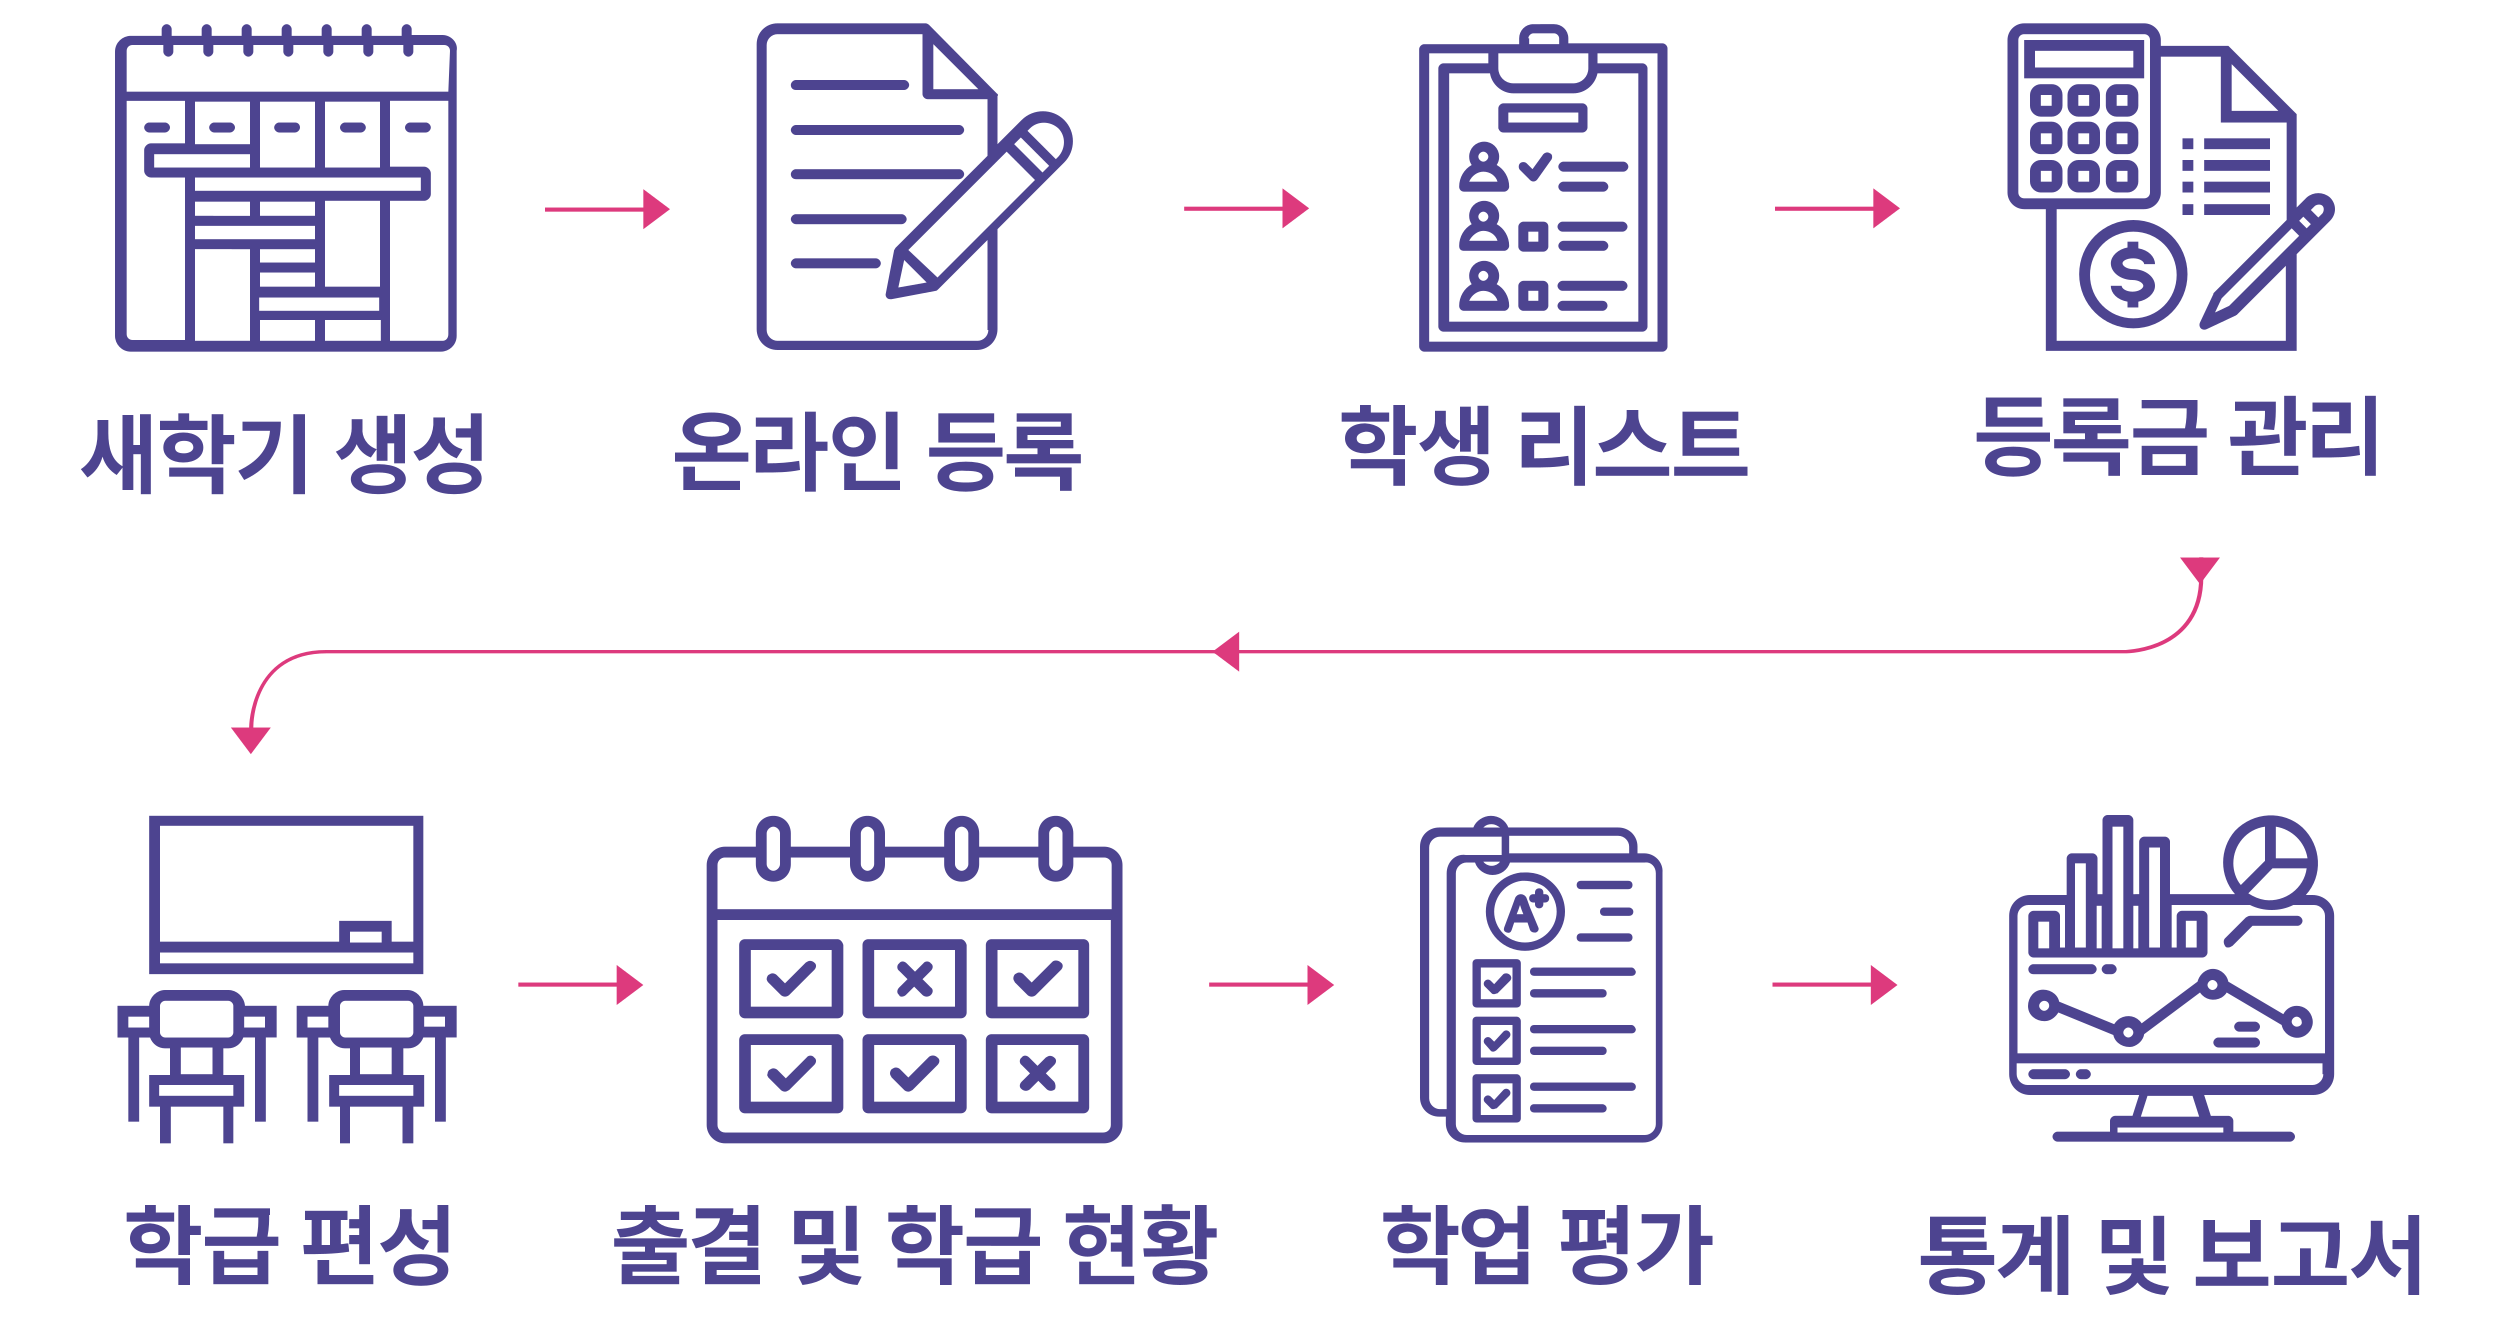 <?xml version="1.0" encoding="utf-8"?>
<!-- Generator: Adobe Illustrator 26.2.1, SVG Export Plug-In . SVG Version: 6.00 Build 0)  -->
<svg version="1.1" id="Layer_1" xmlns="http://www.w3.org/2000/svg" xmlns:xlink="http://www.w3.org/1999/xlink" x="0px" y="0px"
	 viewBox="0 0 300 158.3" style="enable-background:new 0 0 300 158.3;" xml:space="preserve">
<style type="text/css">
	.st0{fill:#4D4490;}
	.st1{fill:#DD3A7D;}
</style>
<g>
	<path class="st0" d="M14.8,56L14,57c-0.8-0.5-1.4-1.2-1.7-2.2c-0.3,1.1-0.9,1.9-1.8,2.5l-0.8-1c1.4-0.9,2-2.6,2-4.2v-1.7H13v1.6
		C13,53.7,13.4,55.3,14.8,56z M18.2,59.3h-1.3v-4.8H16v4.3h-1.3v-9H16v3.6h0.8v-3.7h1.3V59.3z"/>
	<path class="st0" d="M24.9,51.6h-5.7v-1.1h2.2v-0.9h1.3v0.9h2.2V51.6z M24.4,53.7c0,1.1-1,1.8-2.4,1.8c-1.4,0-2.4-0.7-2.4-1.8
		s1-1.8,2.4-1.8C23.4,51.9,24.4,52.6,24.4,53.7z M26.8,59.3h-1.4v-2.1h-5.1v-1.1h6.5V59.3z M21,53.7c0,0.5,0.4,0.7,1.1,0.7
		c0.6,0,1.1-0.3,1.1-0.7c0-0.5-0.4-0.8-1.1-0.8C21.4,52.9,21,53.2,21,53.7z M26.8,52.2h1.3v1.1h-1.3v2.4h-1.4v-6h1.4V52.2z"/>
	<path class="st0" d="M29.3,57.6l-0.7-1.1c2.5-1.2,3.6-2.7,3.8-4.8h-3.3v-1.1h4.6C33.7,53.6,32.7,56,29.3,57.6z M36.6,59.3h-1.4
		v-9.6h1.4V59.3z"/>
	<path class="st0" d="M45.2,53.9l-0.7,1c-0.8-0.3-1.4-0.9-1.7-1.6c-0.3,0.8-0.9,1.5-1.8,1.9l-0.7-1c1.4-0.6,1.9-1.8,1.9-2.8v-1.1
		h1.3v1.1C43.4,52.4,44,53.5,45.2,53.9z M48.7,57.5c0,1.1-1.3,1.8-3.3,1.8c-2,0-3.3-0.7-3.3-1.8c0-1.1,1.3-1.8,3.3-1.8
		C47.4,55.7,48.7,56.4,48.7,57.5z M43.4,57.5c0,0.5,0.7,0.8,2,0.8c1.2,0,2-0.3,2-0.8s-0.7-0.8-2-0.8C44.1,56.7,43.3,57,43.4,57.5z
		 M48.6,55.6h-1.3v-2.4h-0.8v2.1h-1.3v-5.4h1.3V52h0.8v-2.3h1.3V55.6z"/>
	<path class="st0" d="M55.5,53.9L54.8,55c-1-0.4-1.7-1-2.1-1.9c-0.4,1-1.2,1.8-2.4,2.2l-0.7-1.1c1.6-0.5,2.3-1.8,2.4-3.2v-0.9h1.4
		V51C53.3,52.3,54,53.5,55.5,53.9z M57.8,57.4c0,1.2-1.3,1.9-3.3,1.9s-3.3-0.7-3.3-1.9c0-1.2,1.3-1.9,3.3-1.9S57.8,56.2,57.8,57.4z
		 M52.6,57.4c0,0.5,0.7,0.8,2,0.8c1.3,0,2-0.3,2-0.8c0-0.5-0.7-0.8-2-0.8C53.2,56.6,52.6,56.9,52.6,57.4z M57.8,55.3h-1.3v-2.8h-1.8
		v-1.1h1.8v-1.8h1.3V55.3z"/>
	<g>
		<path class="st0" d="M89.7,55.4H81v-1.1h3.7v-0.8c-1.7-0.1-2.8-0.9-2.8-2c0-1.2,1.4-2,3.5-2c2.1,0,3.5,0.8,3.5,2
			c0,1.1-1.1,1.8-2.8,2v0.8h3.7V55.4z M88.8,58.8H82V56h1.4v1.7h5.4V58.8z M83.3,51.5c0,0.6,0.8,0.9,2.1,0.9c1.3,0,2.1-0.3,2.1-0.9
			c0-0.6-0.8-0.9-2.1-0.9C84,50.7,83.3,51,83.3,51.5z"/>
		<path class="st0" d="M95.2,53.9h-3.1v1.7c1.4,0,2.6-0.1,3.8-0.3l0.1,1.1c-1.5,0.3-2.8,0.3-4.5,0.3h-0.8v-3.9h3.1v-1.6h-3.1v-1.1
			h4.4V53.9z M97.9,53h1.4v1.1h-1.4V59h-1.3v-9.6h1.3V53z"/>
		<path class="st0" d="M105.1,52.4c0,1.4-1.1,2.4-2.6,2.4s-2.6-1-2.6-2.4c0-1.4,1.2-2.4,2.6-2.4S105.1,51,105.1,52.4z M101.1,52.4
			c0,0.8,0.6,1.3,1.3,1.3c0.7,0,1.3-0.5,1.3-1.3c0-0.8-0.6-1.3-1.3-1.2C101.7,51.1,101.1,51.6,101.1,52.4z M108,58.8h-6.7v-3.2h1.4
			v2.1h5.3V58.8z M107.7,56.3h-1.4v-6.9h1.4V56.3z"/>
		<path class="st0" d="M120.3,54.8h-8.8v-1.1h8.8V54.8z M119.2,57.2c0,1.1-1.3,1.8-3.3,1.8c-2.1,0-3.4-0.6-3.4-1.8
			c0-1.1,1.3-1.8,3.4-1.8C118,55.4,119.2,56,119.2,57.2z M119.3,53.1h-6.7v-3.5h6.7v1.1h-5.3V52h5.4V53.1z M113.9,57.2
			c0,0.5,0.7,0.7,2,0.7c1.3,0,2-0.2,2-0.7c0-0.5-0.7-0.7-2-0.7C114.6,56.4,113.9,56.7,113.9,57.2z"/>
		<path class="st0" d="M129.6,55.6h-8.8v-1.1h3.7v-0.7H122v-2.6h5.3v-0.6h-5.3v-1h6.6v2.6h-5.3v0.6h5.5v1h-2.8v0.7h3.7V55.6z
			 M128.6,58.9h-1.4v-1.7h-5.4v-1.1h6.8V58.9z"/>
	</g>
	<g>
		<path class="st0" d="M166.7,50.6H161v-1.1h2.2v-0.9h1.3v0.9h2.2V50.6z M166.2,52.6c0,1.1-1,1.8-2.4,1.8c-1.4,0-2.4-0.7-2.4-1.8
			s1-1.8,2.4-1.8C165.3,50.9,166.2,51.6,166.2,52.6z M168.6,58.3h-1.4v-2.1h-5.1v-1.1h6.5V58.3z M162.8,52.6c0,0.5,0.4,0.7,1.1,0.7
			c0.6,0,1.1-0.3,1.1-0.7c0-0.5-0.4-0.8-1.1-0.8C163.2,51.9,162.8,52.2,162.8,52.6z M168.6,51.1h1.3v1.1h-1.3v2.4h-1.4v-6h1.4V51.1z
			"/>
		<path class="st0" d="M175.2,52.9l-0.7,1c-0.8-0.3-1.4-0.9-1.7-1.6c-0.3,0.8-0.9,1.5-1.8,1.9l-0.7-1c1.4-0.6,1.9-1.8,1.9-2.8v-1.1
			h1.3v1.1C173.4,51.4,174,52.4,175.2,52.9z M178.7,56.5c0,1.1-1.3,1.8-3.3,1.8c-2,0-3.3-0.7-3.3-1.8c0-1.1,1.3-1.8,3.3-1.8
			C177.4,54.7,178.7,55.3,178.7,56.5z M173.4,56.5c0,0.5,0.7,0.8,2,0.8c1.2,0,2-0.3,2-0.8s-0.7-0.8-2-0.8
			C174.1,55.7,173.3,55.9,173.4,56.5z M178.6,54.5h-1.3v-2.4h-0.8v2.1h-1.3v-5.4h1.3V51h0.8v-2.3h1.3V54.5z"/>
		<path class="st0" d="M187.3,53.2h-3.2v1.8c1.5,0,2.7-0.1,4.1-0.3l0.1,1.1c-1.6,0.3-3,0.3-4.8,0.3h-0.9v-3.9h3.2v-1.6h-3.2v-1.1
			h4.6V53.2z M190.2,58.3h-1.3v-9.6h1.3V58.3z"/>
		<path class="st0" d="M200.3,57.1h-8.8V56h8.8V57.1z M200,53.2l-0.6,1.1c-1.7-0.3-2.9-1.3-3.5-2.5c-0.6,1.2-1.9,2.2-3.5,2.5
			l-0.6-1.1c2.1-0.4,3.4-1.9,3.4-3.3v-0.7h1.4v0.7C196.6,51.3,197.8,52.8,200,53.2z"/>
		<path class="st0" d="M209.7,57.1h-8.8V56h8.8V57.1z M208.7,54.7h-6.8v-5.3h6.7v1.1h-5.3v1h5.1v1.1h-5.1v1.1h5.4V54.7z"/>
	</g>
	<g>
		<path class="st0" d="M246,53h-8.8v-1.1h8.8V53z M244.9,55.4c0,1.1-1.3,1.8-3.3,1.8c-2.1,0-3.4-0.6-3.4-1.8c0-1.1,1.3-1.8,3.4-1.8
			C243.7,53.6,244.9,54.2,244.9,55.4z M245,51.2h-6.7v-3.5h6.7v1.1h-5.3v1.3h5.4V51.2z M239.6,55.4c0,0.5,0.7,0.7,2,0.7
			c1.3,0,2-0.2,2-0.7c0-0.5-0.7-0.7-2-0.7C240.3,54.6,239.6,54.9,239.6,55.4z"/>
		<path class="st0" d="M255.3,53.8h-8.8v-1.1h3.7V52h-2.6v-2.6h5.3v-0.6h-5.3v-1h6.6v2.6H249v0.6h5.5v1h-2.8v0.7h3.7V53.8z
			 M254.3,57.1H253v-1.7h-5.4v-1.1h6.8V57.1z"/>
		<path class="st0" d="M263.7,48.7c0,0.7,0,1.6-0.2,2.7h1.3v1.1h-8.8v-1.1h6.2c0.2-1,0.2-1.7,0.2-2.4H257V48h6.7V48.7z M263.6,57
			H257v-3.5h6.7V57z M258.3,55.9h4v-1.4h-4V55.9z"/>
		<path class="st0" d="M270.7,52.3c1,0,1.9-0.1,2.8-0.2l0.1,1c-2,0.4-4.3,0.4-5.9,0.4l-0.1-1.1c0.5,0,1.1,0,1.8,0v-1.9h1.3V52.3z
			 M273.1,48.8c0,0.7,0,1.6-0.2,2.8l-1.3-0.1c0.2-0.9,0.2-1.6,0.2-2.2h-3.6v-1.1h4.9V48.8z M275.8,57H269v-2.9h1.4v1.8h5.4V57z
			 M275.5,50.5h1.2v1.1h-1.2v3.1h-1.4v-7.2h1.4V50.5z"/>
		<path class="st0" d="M282.2,52H279v1.8c1.5,0,2.7-0.1,4.1-0.3l0.1,1.1c-1.6,0.3-3,0.3-4.8,0.3h-0.9V51h3.2v-1.6h-3.2v-1.1h4.6V52z
			 M285.1,57.1h-1.3v-9.6h1.3V57.1z"/>
	</g>
	<g>
		<path class="st0" d="M20.9,146.6h-5.7v-1.1h2.2v-0.9h1.3v0.9h2.2V146.6z M20.4,148.6c0,1.1-1,1.8-2.4,1.8c-1.4,0-2.4-0.7-2.4-1.8
			s1-1.8,2.4-1.8C19.4,146.9,20.4,147.6,20.4,148.6z M22.8,154.2h-1.4v-2.1h-5.1v-1.1h6.5V154.2z M17,148.6c0,0.5,0.4,0.7,1.1,0.7
			c0.6,0,1.1-0.3,1.1-0.7c0-0.5-0.4-0.8-1.1-0.8C17.4,147.9,16.9,148.1,17,148.6z M22.8,147.1h1.3v1.1h-1.3v2.4h-1.4v-6h1.4V147.1z"
			/>
		<path class="st0" d="M32.3,145.8c0,0.7,0,1.5-0.2,2.6h1.3v1.1h-8.8v-1.1h6.2c0.2-0.9,0.2-1.6,0.2-2.3h-5.3V145h6.7V145.8z
			 M26.9,151.1h4v-1h1.3v4h-6.6v-4h1.3V151.1z M30.9,153v-0.9h-4v0.9H30.9z"/>
		<path class="st0" d="M41.7,146.4h-0.8v2.9c0.3,0,0.6-0.1,0.9-0.1l0.1,1c-1.8,0.3-3.9,0.3-5.4,0.3l-0.1-1.1c0.3,0,0.7,0,1,0v-3
			h-0.8v-1.1h5.1V146.4z M44.7,154.1h-6.6v-2.9h1.4v1.8h5.3V154.1z M39.6,149.4v-3h-1v3C39,149.4,39.3,149.4,39.6,149.4z
			 M44.4,151.7h-1.3v-2.4h-1.2v-1.1h1.2v-0.8h-1.2v-1.1h1.2v-1.7h1.3V151.7z"/>
		<path class="st0" d="M51.5,148.9l-0.7,1.1c-1-0.4-1.7-1-2.1-1.9c-0.4,1-1.2,1.8-2.4,2.2l-0.7-1.1c1.6-0.5,2.3-1.8,2.4-3.2v-0.9
			h1.4v0.8C49.3,147.2,50,148.4,51.5,148.9z M53.8,152.4c0,1.2-1.3,1.9-3.3,1.9s-3.3-0.7-3.3-1.9c0-1.2,1.3-1.9,3.3-1.9
			S53.8,151.2,53.8,152.4z M48.5,152.4c0,0.5,0.7,0.8,2,0.8c1.3,0,2-0.3,2-0.8c0-0.5-0.7-0.8-2-0.8
			C49.2,151.6,48.5,151.8,48.5,152.4z M53.8,150.3h-1.3v-2.8h-1.8v-1.1h1.8v-1.8h1.3V150.3z"/>
	</g>
	<g>
		<path class="st0" d="M82.3,149.7h-3.7v0.6h2.6v2.3h-5.3v0.5h5.6v1h-6.9v-2.4H80v-0.5h-5.3v-1h2.7v-0.6h-3.7v-1h8.7V149.7z
			 M78.6,145.4h2.9v1h-2.7c0.3,0.6,1.2,1,3.2,1.1l-0.4,1c-1.8-0.1-3-0.5-3.6-1.3c-0.6,0.7-1.8,1.2-3.6,1.3l-0.4-1
			c1.9-0.1,2.9-0.5,3.2-1.1h-2.7v-1h2.9v-0.8h1.3V145.4z"/>
		<path class="st0" d="M91,149.5h-1.3v-0.7h-2.2v-1h2.2v-0.8h-2.1c-0.6,1.4-2,2.4-4.1,2.8l-0.5-1.1c2.2-0.4,3.2-1.3,3.4-2.5h-2.9
			V145H88c0,0.3,0,0.6-0.1,0.8h1.8v-1.2H91V149.5z M91,152.4h-5v0.6h5.2v1.1h-6.6v-2.7h5v-0.6h-5v-1.1H91V152.4z"/>
		<path class="st0" d="M100,149.3h-4.7v-4h4.7V149.3z M103,151.6h-2.7c0.1,0.7,1.2,1.4,3.1,1.6l-0.5,1c-1.6-0.1-2.7-0.7-3.3-1.5
			c-0.6,0.8-1.7,1.3-3.3,1.5l-0.5-1c1.9-0.2,2.9-0.9,3.1-1.6h-2.7v-1h2.7v-0.8h1.4v0.8h2.7V151.6z M96.6,148.2h2v-1.9h-2V148.2z
			 M102.8,150.1h-1.3v-5.4h1.3V150.1z"/>
		<path class="st0" d="M112.3,146.6h-5.7v-1.1h2.2v-0.9h1.3v0.9h2.2V146.6z M111.8,148.6c0,1.1-1,1.8-2.4,1.8
			c-1.4,0-2.4-0.7-2.4-1.8s1-1.8,2.4-1.8C110.9,146.9,111.8,147.6,111.8,148.6z M114.2,154.2h-1.4v-2.1h-5.1v-1.1h6.5V154.2z
			 M108.4,148.6c0,0.5,0.4,0.7,1.1,0.7c0.6,0,1.1-0.3,1.1-0.7c0-0.5-0.4-0.8-1.1-0.8C108.8,147.9,108.4,148.1,108.4,148.6z
			 M114.2,147.1h1.3v1.1h-1.3v2.4h-1.4v-6h1.4V147.1z"/>
		<path class="st0" d="M123.7,145.8c0,0.7,0,1.5-0.2,2.6h1.3v1.1H116v-1.1h6.2c0.2-0.9,0.2-1.6,0.2-2.3H117V145h6.7V145.8z
			 M118.3,151.1h4v-1h1.3v4H117v-4h1.3V151.1z M122.3,153v-0.9h-4v0.9H122.3z"/>
		<path class="st0" d="M133.2,146.7h-5.3v-1.1h2.1v-1h1.3v1h1.9V146.7z M132.8,148.9c0,1.1-1,1.9-2.3,1.9c-1.3,0-2.3-0.8-2.2-1.9
			c0-1.1,0.9-1.9,2.2-1.9C131.9,147.1,132.8,147.8,132.8,148.9z M136.1,154.1h-6.6v-2.7h1.4v1.7h5.2V154.1z M129.6,148.9
			c0,0.5,0.4,0.9,1,0.9c0.6,0,1-0.3,1-0.9c0-0.5-0.4-0.8-1-0.8C130,148.1,129.6,148.4,129.6,148.9z M135.9,152h-1.3v-1.8h-1.3v-1.1
			h1.3v-1h-1.3V147h1.3v-2.4h1.3V152z"/>
		<path class="st0" d="M139.4,149.8v-0.6c-1-0.1-1.7-0.6-1.7-1.3c0-0.9,0.9-1.4,2.4-1.4c1.4,0,2.3,0.5,2.4,1.4
			c0,0.7-0.6,1.2-1.7,1.3v0.5c0.8,0,1.6-0.1,2.3-0.2l0.1,0.9c-2,0.4-4.3,0.4-5.9,0.4l-0.1-1C137.8,149.8,138.5,149.8,139.4,149.8z
			 M142.8,146.3h-5.5v-1h2.1v-0.8h1.3v0.8h2.1V146.3z M144.9,152.7c0,1-1.2,1.5-3.3,1.5c-2.1,0-3.3-0.5-3.3-1.5c0-1,1.2-1.5,3.3-1.5
			C143.7,151.2,144.9,151.7,144.9,152.7z M139,147.9c0,0.3,0.4,0.5,1.1,0.5c0.7,0,1.1-0.2,1.1-0.5c0-0.3-0.4-0.5-1.1-0.5
			C139.4,147.4,139,147.6,139,147.9z M139.7,152.7c0,0.4,0.6,0.5,1.9,0.5c1.3,0,1.9-0.2,1.9-0.5c0-0.4-0.6-0.5-1.9-0.5
			C140.3,152.2,139.7,152.4,139.7,152.7z M144.8,147.4h1.2v1.1h-1.2v2.6h-1.4v-6.5h1.4V147.4z"/>
	</g>
	<g>
		<path class="st0" d="M171.7,146.6H166v-1.1h2.2v-0.9h1.3v0.9h2.2V146.6z M171.3,148.6c0,1.1-1,1.8-2.4,1.8c-1.4,0-2.4-0.7-2.4-1.8
			s1-1.8,2.4-1.8C170.3,146.9,171.3,147.6,171.3,148.6z M173.7,154.2h-1.4v-2.1h-5.1v-1.1h6.5V154.2z M167.8,148.6
			c0,0.5,0.4,0.7,1.1,0.7c0.6,0,1.1-0.3,1.1-0.7c0-0.5-0.4-0.8-1.1-0.8C168.2,147.9,167.8,148.1,167.8,148.6z M173.7,147.1h1.3v1.1
			h-1.3v2.4h-1.4v-6h1.4V147.1z"/>
		<path class="st0" d="M180.5,146.8h1.6v-2.1h1.3v5.2h-1.3v-2h-1.6c-0.3,1.1-1.2,1.8-2.5,1.8c-1.5,0-2.6-1-2.6-2.3
			c0-1.3,1.1-2.3,2.6-2.3C179.3,145,180.3,145.7,180.5,146.8z M176.8,147.3c0,0.7,0.5,1.2,1.3,1.2c0.7,0,1.3-0.5,1.3-1.2
			c0-0.7-0.5-1.2-1.3-1.1C177.3,146.1,176.8,146.6,176.8,147.3z M178.4,151.1h3.7v-0.9h1.3v3.9h-6.4v-3.9h1.3V151.1z M182.1,153
			v-0.9h-3.7v0.9H182.1z"/>
		<path class="st0" d="M192.6,146.3h-0.8v2.6c0.3,0,0.6-0.1,0.9-0.1l0.1,1c-1.8,0.3-3.9,0.3-5.4,0.3l-0.1-1.1c0.3,0,0.7,0,1,0v-2.7
			h-0.8v-1.1h5.1V146.3z M195.3,152.4c0,1.1-1.2,1.8-3.3,1.8c-2.1,0-3.3-0.7-3.3-1.8c0-1.1,1.2-1.8,3.3-1.8
			C194.1,150.7,195.3,151.3,195.3,152.4z M190.5,149v-2.6h-1v2.7C189.9,149,190.2,149,190.5,149z M190.1,152.4c0,0.5,0.7,0.8,2,0.8
			c1.3,0,2-0.3,2-0.8c0-0.5-0.7-0.8-2-0.8C190.7,151.7,190.1,151.9,190.1,152.4z M195.3,150.5H194v-1.4h-1.2V148h1.2v-0.7h-1.2v-1.1
			h1.2v-1.6h1.3V150.5z"/>
		<path class="st0" d="M197.2,152.6l-0.8-1c2.3-1.1,3.5-2.7,3.7-4.8H197v-1.1h4.6C201.6,148.5,200.5,151,197.2,152.6z M204.1,148.3
			h1.4v1.1h-1.4v4.8h-1.4v-9.6h1.4V148.3z"/>
	</g>
	<g>
		<path class="st0" d="M239.3,151.8h-8.8v-1.1h3.7v-0.6h-2.6V146h6.7v1H233v0.5h5.1v1H233v0.5h5.4v1h-2.8v0.6h3.7V151.8z
			 M238.2,153.8c0,1-1.2,1.6-3.3,1.6c-2.2,0-3.4-0.5-3.4-1.6c0-1,1.2-1.6,3.4-1.6C237,152.3,238.2,152.8,238.2,153.8z M232.9,153.8
			c0,0.4,0.6,0.6,2,0.6c1.4,0,2-0.2,2-0.6c0-0.4-0.6-0.6-2-0.6C233.5,153.3,232.9,153.4,232.9,153.8z"/>
		<path class="st0" d="M246.2,155h-1.3v-3.2h-1.4v-1.1h1.4v-1.3h-1.2c-0.4,1.6-1.4,2.9-3.2,4l-0.8-1c1.9-1.1,2.8-2.5,3-4.4h-2.4V147
			h3.8c0,0.5,0,0.9-0.1,1.4h0.9V146h1.3V155z M248.2,155.4h-1.3v-9.6h1.3V155.4z"/>
		<path class="st0" d="M256.9,150.4h-4.7v-4h4.7V150.4z M259.9,152.8h-2.7c0.1,0.7,1.2,1.4,3.1,1.6l-0.5,1c-1.6-0.1-2.7-0.7-3.3-1.5
			c-0.6,0.8-1.7,1.3-3.3,1.5l-0.5-1c1.9-0.2,2.9-0.9,3.1-1.6h-2.7v-1h2.7V151h1.4v0.8h2.7V152.8z M253.5,149.4h2v-1.9h-2V149.4z
			 M259.7,151.3h-1.3v-5.4h1.3V151.3z"/>
		<path class="st0" d="M272.3,154.3h-8.8v-1.1h3.7v-1.8h-2.8v-5h1.4v1.5h4.2v-1.5h1.3v5h-2.8v1.8h3.7V154.3z M270,150.4V149h-4.2
			v1.4H270z"/>
		<path class="st0" d="M281.7,154.2h-8.8v-1.1h3.1v-3.3h1.3v3.3h4.3V154.2z M280.8,147.6c0,1.2,0,2.6-0.4,4.6l-1.4-0.1
			c0.4-1.8,0.4-3.2,0.4-4.3h-5.7v-1.1h7V147.6z"/>
		<path class="st0" d="M288.2,152.2l-0.8,1.1c-1.1-0.5-1.8-1.5-2.2-2.7c-0.4,1.3-1.2,2.3-2.3,2.8l-0.8-1.1c1.6-0.7,2.4-2.6,2.4-4.4
			v-1.4h1.4v1.4C285.9,149.8,286.6,151.5,288.2,152.2z M290.3,155.4H289v-5.5h-1.9v-1.1h1.9v-3h1.3V155.4z"/>
	</g>
	<g>
		<polygon class="st1" points="228,25 224.8,22.6 224.8,24.8 213,24.8 213,25.3 224.8,25.3 224.8,27.4 		"/>
		<polygon class="st1" points="80.4,25.1 77.2,22.7 77.2,24.9 65.4,24.9 65.4,25.4 77.2,25.4 77.2,27.5 		"/>
		<g>
			<path class="st0" d="M53.1,4.2h-3.7V3.5c0-0.3-0.3-0.6-0.6-0.6c-0.3,0-0.6,0.3-0.6,0.6v0.8h-3.6V3.5c0-0.3-0.3-0.6-0.6-0.6
				c-0.3,0-0.6,0.3-0.6,0.6v0.8h-3.6V3.5c0-0.3-0.3-0.6-0.6-0.6c-0.3,0-0.6,0.3-0.6,0.6v0.8h-3.6V3.5c0-0.3-0.3-0.6-0.6-0.6
				c-0.3,0-0.6,0.3-0.6,0.6v0.8h-3.6V3.5c0-0.3-0.3-0.6-0.6-0.6s-0.6,0.3-0.6,0.6v0.8h-3.6V3.5c0-0.3-0.3-0.6-0.6-0.6
				c-0.3,0-0.6,0.3-0.6,0.6v0.8h-3.6V3.5c0-0.3-0.3-0.6-0.6-0.6c-0.3,0-0.6,0.3-0.6,0.6v0.8h-3.7c-1,0-1.9,0.8-1.9,1.9v0.6l0,0v2.7
				v30.8c0,1,0.8,1.9,1.9,1.9h37.2c1,0,1.9-0.8,1.9-1.9V6.1C55,5.1,54.1,4.2,53.1,4.2z M22.2,23.5v2.9v2.8v11.6h-6.3
				c-0.4,0-0.7-0.3-0.7-0.7v-28h7v5.1h-4.1c-0.4,0-0.8,0.4-0.8,0.8v2.5c0,0.4,0.4,0.8,0.8,0.8h4.1C22.2,21.3,22.2,23.5,22.2,23.5z
				 M50.5,21.3v1.6H23.4v-1.6L50.5,21.3L50.5,21.3z M31.2,20.1v-2.2v-5.7h6.6v7.9L31.2,20.1L31.2,20.1z M39,20.1v-7.9h6.6v7.9H39z
				 M31.2,31.5v-1.6h6.6v1.6H31.2z M37.8,32.7v1.7h-6.6v-1.7H37.8z M23.4,28.7v-1.6h14.4v1.6H23.4z M23.4,25.9v-1.7H30v1.7H23.4z
				 M31.2,25.9v-1.7h6.6v1.7H31.2z M30,17.3h-6.6v-5.1H30V17.3z M30,18.5v1.6H18.5v-1.6H30z M30,40.9h-6.6v-11H30V40.9z M37.8,40.9
				h-6.6v-2.5h6.6V40.9z M45.6,40.9H39v-2.5h1.7h2.8h2.2V40.9z M45.6,37.3h-2.2h-2.8h-9.5v-1.6h14.4V37.3z M45.6,34.4H39V24.1h6.6
				V34.4z M53.1,40.9h-6.3V24.1h4.1c0.4,0,0.8-0.4,0.8-0.8v-2.5c0-0.4-0.4-0.8-0.8-0.8h-4.1v-7.9h7v28l0,0
				C53.8,40.6,53.5,40.9,53.1,40.9z M53.8,11H15.2V9.4l0,0V6.7V6.1c0-0.4,0.3-0.7,0.7-0.7h3.7v0.8c0,0.3,0.3,0.6,0.6,0.6
				c0.3,0,0.6-0.3,0.6-0.6V5.4h3.6v0.8c0,0.3,0.3,0.6,0.6,0.6s0.6-0.3,0.6-0.6V5.4h3.6v0.8c0,0.3,0.3,0.6,0.6,0.6s0.6-0.3,0.6-0.6
				V5.4h3.6v0.8c0,0.3,0.3,0.6,0.6,0.6c0.3,0,0.6-0.3,0.6-0.6V5.4h3.6v0.8c0,0.3,0.3,0.6,0.6,0.6c0.3,0,0.6-0.3,0.6-0.6V5.4h3.6v0.8
				c0,0.3,0.3,0.6,0.6,0.6c0.3,0,0.6-0.3,0.6-0.6V5.4h3.6v0.8c0,0.3,0.3,0.6,0.6,0.6c0.3,0,0.6-0.3,0.6-0.6V5.4h3.7
				c0.4,0,0.7,0.3,0.7,0.7L53.8,11L53.8,11z"/>
			<path class="st0" d="M17.9,15.9h1.9c0.3,0,0.6-0.3,0.6-0.6s-0.3-0.6-0.6-0.6h-1.9c-0.3,0-0.6,0.3-0.6,0.6
				C17.3,15.6,17.6,15.9,17.9,15.9z"/>
			<path class="st0" d="M25.7,15.9h1.9c0.3,0,0.6-0.3,0.6-0.6s-0.3-0.6-0.6-0.6h-1.9c-0.3,0-0.6,0.3-0.6,0.6
				C25.1,15.6,25.4,15.9,25.7,15.9z"/>
			<path class="st0" d="M35.4,14.7h-1.9c-0.3,0-0.6,0.3-0.6,0.6s0.3,0.6,0.6,0.6h1.9c0.3,0,0.6-0.3,0.6-0.6S35.8,14.7,35.4,14.7z"/>
			<path class="st0" d="M43.3,14.7h-1.9c-0.3,0-0.6,0.3-0.6,0.6s0.3,0.6,0.6,0.6h1.9c0.3,0,0.6-0.3,0.6-0.6S43.6,14.7,43.3,14.7z"/>
			<path class="st0" d="M51.1,14.7h-1.9c-0.3,0-0.6,0.3-0.6,0.6s0.3,0.6,0.6,0.6h1.9c0.3,0,0.6-0.3,0.6-0.6S51.4,14.7,51.1,14.7z"/>
		</g>
		<path class="st0" d="M119.6,11.2L111.5,3c-0.1-0.1-0.3-0.2-0.4-0.2H93.3c-1.4,0-2.5,1.1-2.5,2.5v34.2c0,1.4,1.1,2.5,2.5,2.5h23.9
			c1.4,0,2.5-1.1,2.5-2.5v-12l8-8c1.4-1.4,1.4-3.7,0-5.1s-3.7-1.4-5.1,0l-2.9,2.9v-5.8C119.8,11.5,119.8,11.3,119.6,11.2L119.6,11.2
			z M120.8,18.2l3.4,3.4l-11.7,11.7L109,30L120.8,18.2z M122.5,16.5l3.4,3.4l-0.8,0.8l-3.4-3.4L122.5,16.5z M108.5,31.2l2.7,2.7
			l-3.4,0.6L108.5,31.2z M112,5.3l5.4,5.4H112V5.3z M118.6,39.6c0,0.7-0.6,1.3-1.3,1.3H93.3c-0.7,0-1.3-0.6-1.3-1.3V5.4
			c0-0.7,0.6-1.3,1.3-1.3h17.4v7.2c0,0.3,0.3,0.6,0.6,0.6h7.2v6.8l-11,11c-0.1,0.1-0.1,0.2-0.2,0.3l-1,5.2c-0.1,0.3,0.1,0.7,0.5,0.7
			c0.1,0,0.2,0,0.2,0l5.3-1c0.1,0,0.2-0.1,0.3-0.2l5.9-5.9V39.6L118.6,39.6z M127,15.4c0.9,0.9,0.9,2.4,0,3.4l-0.3,0.3l-3.4-3.4
			l0.3-0.3C124.5,14.5,126,14.5,127,15.4L127,15.4z M105.7,31.6c0,0.3-0.3,0.6-0.6,0.6h-9.6c-0.3,0-0.6-0.3-0.6-0.6
			c0-0.3,0.3-0.6,0.6-0.6h9.6C105.4,31,105.7,31.3,105.7,31.6L105.7,31.6L105.7,31.6z M94.9,26.3c0-0.3,0.3-0.6,0.6-0.6h12.7
			c0.3,0,0.6,0.3,0.6,0.6c0,0.3-0.3,0.6-0.6,0.6H95.5C95.2,26.9,94.9,26.6,94.9,26.3L94.9,26.3z M94.9,20.9c0-0.3,0.3-0.6,0.6-0.6
			h19.6c0.3,0,0.6,0.3,0.6,0.6s-0.3,0.6-0.6,0.6H95.5C95.2,21.5,94.9,21.3,94.9,20.9L94.9,20.9z M94.9,15.6c0-0.3,0.3-0.6,0.6-0.6
			h19.6c0.3,0,0.6,0.3,0.6,0.6c0,0.3-0.3,0.6-0.6,0.6H95.5C95.2,16.2,94.9,15.9,94.9,15.6L94.9,15.6z M94.9,10.2
			c0-0.3,0.3-0.6,0.6-0.6h13c0.3,0,0.6,0.3,0.6,0.6c0,0.3-0.3,0.6-0.6,0.6h-13C95.2,10.8,94.9,10.6,94.9,10.2L94.9,10.2z"/>
		<g>
			<path class="st0" d="M199.5,5.2h-11.3V4.6c0-1-0.8-1.7-1.7-1.7H184c-1,0-1.7,0.8-1.7,1.7v0.7h-5.3h-2.5h-0.7h-2.9
				c-0.3,0-0.6,0.3-0.6,0.6v35.7c0,0.3,0.3,0.6,0.6,0.6h28.6c0.3,0,0.6-0.3,0.6-0.6v-26l0,0v-2.6V5.8C200.1,5.5,199.8,5.2,199.5,5.2
				z M183.4,4.6c0-0.3,0.3-0.6,0.6-0.6h2.5c0.3,0,0.6,0.3,0.6,0.6v0.7h-3.6V4.6z M179.8,6.4h10.8v1.8c0,1-0.8,1.8-1.8,1.8h-7.2
				c-1,0-1.8-0.8-1.8-1.8V6.4z M181.6,11.2h7.2c1.4,0,2.6-1,2.9-2.4h4.9v29.8h-11.3h-2.5h-8.9V8.8h4.9
				C179,10.1,180.2,11.2,181.6,11.2z M198.9,12.9v2.5v0.7V41h-27.4V6.4h2.3h0.6h2.5h1.7v1.2h-5.4c-0.3,0-0.6,0.3-0.6,0.6v31
				c0,0.3,0.3,0.6,0.6,0.6h9.5h2.5h11.9c0.3,0,0.6-0.3,0.6-0.6v-31c0-0.3-0.3-0.6-0.6-0.6h-5.4V6.4h7.2L198.9,12.9L198.9,12.9z"/>
			<path class="st0" d="M175.7,23h4.8c0.3,0,0.6-0.3,0.6-0.6c0-1.1-0.6-2.1-1.5-2.6c0.2-0.3,0.3-0.6,0.3-1c0-1-0.8-1.8-1.8-1.8
				s-1.8,0.8-1.8,1.8c0,0.4,0.1,0.7,0.3,1c-0.9,0.5-1.5,1.5-1.5,2.6C175.1,22.7,175.3,23,175.7,23z M178,18.2c0.3,0,0.6,0.3,0.6,0.6
				c0,0.3-0.3,0.6-0.6,0.6s-0.6-0.3-0.6-0.6C177.4,18.5,177.7,18.2,178,18.2z M178,20.6c0.8,0,1.5,0.5,1.7,1.2h-3.4
				C176.6,21.1,177.3,20.6,178,20.6z"/>
			<path class="st0" d="M187,20c0,0.3,0.3,0.6,0.6,0.6h7.2c0.3,0,0.6-0.3,0.6-0.6c0-0.3-0.3-0.6-0.6-0.6h-7.2
				C187.3,19.4,187,19.7,187,20z"/>
			<path class="st0" d="M187.6,23h4.8c0.3,0,0.6-0.3,0.6-0.6s-0.3-0.6-0.6-0.6h-4.8c-0.3,0-0.6,0.3-0.6,0.6S187.3,23,187.6,23z"/>
			<path class="st0" d="M175.7,30.1h4.8c0.3,0,0.6-0.3,0.6-0.6c0-1.1-0.6-2.1-1.5-2.6c0.2-0.3,0.3-0.6,0.3-1c0-1-0.8-1.8-1.8-1.8
				s-1.8,0.8-1.8,1.8c0,0.4,0.1,0.7,0.3,1c-0.9,0.5-1.5,1.5-1.5,2.6C175.1,29.9,175.3,30.1,175.7,30.1z M178,25.4
				c0.3,0,0.6,0.3,0.6,0.6s-0.3,0.6-0.6,0.6s-0.6-0.3-0.6-0.6S177.7,25.4,178,25.4z M178,27.7c0.8,0,1.5,0.5,1.7,1.2h-3.4
				C176.6,28.3,177.3,27.7,178,27.7z"/>
			<path class="st0" d="M185.2,26.6h-2.4c-0.3,0-0.6,0.3-0.6,0.6v2.4c0,0.3,0.3,0.6,0.6,0.6h2.4c0.3,0,0.6-0.3,0.6-0.6v-2.4
				C185.8,26.8,185.5,26.6,185.2,26.6z M184.6,29h-1.2v-1.2h1.2V29z"/>
			<path class="st0" d="M194.7,26.6h-7.2c-0.3,0-0.6,0.3-0.6,0.6c0,0.3,0.3,0.6,0.6,0.6h7.2c0.3,0,0.6-0.3,0.6-0.6
				C195.3,26.9,195,26.6,194.7,26.6z"/>
			<path class="st0" d="M187.6,30.1h4.8c0.3,0,0.6-0.3,0.6-0.6s-0.3-0.6-0.6-0.6h-4.8c-0.3,0-0.6,0.3-0.6,0.6S187.3,30.1,187.6,30.1
				z"/>
			<path class="st0" d="M175.7,37.3h4.8c0.3,0,0.6-0.3,0.6-0.6c0-1.1-0.6-2.1-1.5-2.6c0.2-0.3,0.3-0.6,0.3-1c0-1-0.8-1.8-1.8-1.8
				s-1.8,0.8-1.8,1.8c0,0.4,0.1,0.7,0.3,1c-0.9,0.5-1.5,1.5-1.5,2.6C175.1,37,175.3,37.3,175.7,37.3z M178,32.5
				c0.3,0,0.6,0.3,0.6,0.6c0,0.3-0.3,0.6-0.6,0.6s-0.6-0.3-0.6-0.6C177.4,32.8,177.7,32.5,178,32.5z M178,34.9
				c0.8,0,1.5,0.5,1.7,1.2h-3.4C176.6,35.4,177.3,34.9,178,34.9z"/>
			<path class="st0" d="M185.2,33.7h-2.4c-0.3,0-0.6,0.3-0.6,0.6v2.4c0,0.3,0.3,0.6,0.6,0.6h2.4c0.3,0,0.6-0.3,0.6-0.6v-2.4
				C185.8,34,185.5,33.7,185.2,33.7z M184.6,36.1h-1.2v-1.2h1.2V36.1z"/>
			<path class="st0" d="M194.7,33.7h-7.2c-0.3,0-0.6,0.3-0.6,0.6s0.3,0.6,0.6,0.6h7.2c0.3,0,0.6-0.3,0.6-0.6
				C195.3,34,195,33.7,194.7,33.7z"/>
			<path class="st0" d="M192.3,36.1h-4.8c-0.3,0-0.6,0.3-0.6,0.6c0,0.3,0.3,0.6,0.6,0.6h4.8c0.3,0,0.6-0.3,0.6-0.6
				C192.9,36.4,192.7,36.1,192.3,36.1z"/>
			<path class="st0" d="M186,18.4c-0.3-0.2-0.6-0.1-0.8,0.1l-1.3,1.8l-0.7-0.7c-0.2-0.2-0.6-0.2-0.8,0c-0.2,0.2-0.2,0.6,0,0.8
				l1.2,1.2c0.3,0.3,0.7,0.2,0.9-0.1l1.7-2.4C186.3,18.9,186.3,18.5,186,18.4z"/>
			<path class="st0" d="M180.4,15.9h9.5c0.3,0,0.6-0.3,0.6-0.6V13c0-0.3-0.3-0.6-0.6-0.6h-9.5c-0.3,0-0.6,0.3-0.6,0.6v2.4
				C179.9,15.7,180.1,15.9,180.4,15.9z M181,13.5h8.4v1.2H181V13.5z"/>
		</g>
		<g>
			<path class="st0" d="M256,26.4c-3.6,0-6.5,2.9-6.5,6.5s2.9,6.5,6.5,6.5s6.5-2.9,6.5-6.5S259.6,26.4,256,26.4z M256,38.2
				c-2.9,0-5.2-2.3-5.2-5.2c0-2.9,2.3-5.2,5.2-5.2s5.2,2.3,5.2,5.2C261.2,35.9,258.9,38.2,256,38.2z"/>
			<path class="st0" d="M256,31c0.8,0,1.3,0.4,1.3,0.7h1.3c0-0.9-0.8-1.7-2-1.9V29h-1.3v0.7c-1.1,0.2-2,1-2,1.9c0,1.1,1.2,2,2.6,2
				c0.8,0,1.3,0.4,1.3,0.7s-0.5,0.7-1.3,0.7s-1.3-0.4-1.3-0.7h-1.3c0,0.9,0.8,1.7,2,1.9v0.7h1.3v-0.7c1.1-0.2,2-1,2-1.9
				c0-1.1-1.2-2-2.6-2c-0.8,0-1.3-0.4-1.3-0.7S255.2,31,256,31z"/>
			<rect x="261.9" y="19.2" class="st0" width="1.3" height="1.3"/>
			<rect x="264.5" y="19.2" class="st0" width="7.9" height="1.3"/>
			<rect x="261.9" y="16.6" class="st0" width="1.3" height="1.3"/>
			<rect x="264.5" y="16.6" class="st0" width="7.9" height="1.3"/>
			<rect x="261.9" y="21.8" class="st0" width="1.3" height="1.3"/>
			<rect x="264.5" y="21.8" class="st0" width="7.9" height="1.3"/>
			<rect x="261.9" y="24.5" class="st0" width="1.3" height="1.3"/>
			<rect x="264.5" y="24.5" class="st0" width="7.9" height="1.3"/>
			<path class="st0" d="M257.3,4.8h-14.4v4.6h14.4V4.8z M256,8.1h-11.8v-2H256V8.1z"/>
			<path class="st0" d="M246.2,10.1h-1.3c-0.7,0-1.3,0.6-1.3,1.3v1.3c0,0.7,0.6,1.3,1.3,1.3h1.3c0.7,0,1.3-0.6,1.3-1.3v-1.3
				C247.5,10.6,246.9,10.1,246.2,10.1z M246.2,12.7h-1.3v-1.3h1.3V12.7z"/>
			<path class="st0" d="M250.7,10.1h-1.3c-0.7,0-1.3,0.6-1.3,1.3v1.3c0,0.7,0.6,1.3,1.3,1.3h1.3c0.7,0,1.3-0.6,1.3-1.3v-1.3
				C252,10.6,251.5,10.1,250.7,10.1z M250.7,12.7h-1.3v-1.3h1.3V12.7z"/>
			<path class="st0" d="M255.3,10.1H254c-0.7,0-1.3,0.6-1.3,1.3v1.3c0,0.7,0.6,1.3,1.3,1.3h1.3c0.7,0,1.3-0.6,1.3-1.3v-1.3
				C256.6,10.6,256,10.1,255.3,10.1z M255.3,12.7H254v-1.3h1.3V12.7z"/>
			<path class="st0" d="M246.2,14.6h-1.3c-0.7,0-1.3,0.6-1.3,1.3v1.3c0,0.7,0.6,1.3,1.3,1.3h1.3c0.7,0,1.3-0.6,1.3-1.3v-1.3
				C247.5,15.2,246.9,14.6,246.2,14.6z M246.2,17.3h-1.3v-1.3h1.3V17.3z"/>
			<path class="st0" d="M250.7,14.6h-1.3c-0.7,0-1.3,0.6-1.3,1.3v1.3c0,0.7,0.6,1.3,1.3,1.3h1.3c0.7,0,1.3-0.6,1.3-1.3v-1.3
				C252,15.2,251.5,14.6,250.7,14.6z M250.7,17.3h-1.3v-1.3h1.3V17.3z"/>
			<path class="st0" d="M255.3,14.6H254c-0.7,0-1.3,0.6-1.3,1.3v1.3c0,0.7,0.6,1.3,1.3,1.3h1.3c0.7,0,1.3-0.6,1.3-1.3v-1.3
				C256.6,15.2,256,14.6,255.3,14.6z M255.3,17.3H254v-1.3h1.3V17.3z"/>
			<path class="st0" d="M246.2,19.2h-1.3c-0.7,0-1.3,0.6-1.3,1.3v1.3c0,0.7,0.6,1.3,1.3,1.3h1.3c0.7,0,1.3-0.6,1.3-1.3v-1.3
				C247.5,19.8,246.9,19.2,246.2,19.2z M246.2,21.8h-1.3v-1.3h1.3V21.8z"/>
			<path class="st0" d="M250.7,19.2h-1.3c-0.7,0-1.3,0.6-1.3,1.3v1.3c0,0.7,0.6,1.3,1.3,1.3h1.3c0.7,0,1.3-0.6,1.3-1.3v-1.3
				C252,19.8,251.5,19.2,250.7,19.2z M250.7,21.8h-1.3v-1.3h1.3V21.8z"/>
			<path class="st0" d="M255.3,19.2H254c-0.7,0-1.3,0.6-1.3,1.3v1.3c0,0.7,0.6,1.3,1.3,1.3h1.3c0.7,0,1.3-0.6,1.3-1.3v-1.3
				C256.6,19.8,256,19.2,255.3,19.2z M255.3,21.8H254v-1.3h1.3V21.8z"/>
			<path class="st0" d="M279.6,23.7c-0.8-0.7-2-0.7-2.8,0l-1.2,1.2v-1.2V13.7l-8.2-8.2h-8.1V4.8c0-1.1-0.9-2-2-2h-14.4
				c-1.1,0-2,0.9-2,2v18.3c0,1.1,0.9,2,2,2h2.6v17h30.1V33v-2.5l4-4C280.4,25.7,280.4,24.5,279.6,23.7z M267.8,7.7l5.6,5.6h-5.6V7.7
				z M242.9,23.8c-0.4,0-0.7-0.3-0.7-0.7V4.8c0-0.4,0.3-0.7,0.7-0.7h14.4c0.4,0,0.7,0.3,0.7,0.7v18.3c0,0.4-0.3,0.7-0.7,0.7H242.9z
				 M274.3,33v7.9h-27.5V25.1h10.5c1.1,0,2-0.9,2-2V6.8h7.2v7.9h7.9v9.2v2.5l-8.7,8.7c-0.1,0.1-0.1,0.1-0.1,0.2l-1.6,3.4
				c-0.1,0.2-0.1,0.5,0.1,0.7c0.2,0.2,0.5,0.2,0.7,0.1l3.4-1.6c0.1,0,0.1-0.1,0.2-0.1l5.9-5.9V33z M267.5,36.7l-1.7,0.8l0.8-1.7
				l8.4-8.4l0.9,0.9L267.5,36.7z M276.8,27.4l-0.9-0.9l0.5-0.5l0.9,0.9L276.8,27.4z M278.7,25.6l-0.5,0.5l-0.9-0.9l0.5-0.5
				c0.3-0.2,0.7-0.2,0.9,0C278.9,24.9,278.9,25.3,278.7,25.6z"/>
		</g>
		<polygon class="st1" points="157.1,25 153.9,22.6 153.9,24.8 142.1,24.8 142.1,25.3 153.9,25.3 153.9,27.4 		"/>
	</g>
	<g>
		<polygon class="st1" points="160.1,118.2 156.9,115.8 156.9,117.9 145.1,117.9 145.1,118.4 156.9,118.4 156.9,120.6 		"/>
		<g>
			<path class="st0" d="M50.8,97.9H17.9v19h32.9V97.9z M49.6,99.1v13.9H47v-2.5h-6.3v2.5H19.2V99.1H49.6z M45.8,113.1H42v-1.3h3.8
				V113.1z M19.2,115.6v-1.3h30.4v1.3H19.2z"/>
			<path class="st0" d="M54.6,120.7h-3.8c0-1-0.9-1.9-1.9-1.9h-7.6c-1,0-1.9,0.9-1.9,1.9h-3.8v3.8h1.3v10.1h1.3v-10.1h1.4
				c0.3,0.8,1,1.3,1.8,1.3H42v3.2h-2.5v3.8h1.3v4.4H42v-4.4h6.3v4.4h1.3v-4.4h1.3v-3.8h-2.5v-3.2h0.6c0.8,0,1.5-0.5,1.8-1.3h1.4
				v10.1h1.3v-10.1h1.3V120.7z M36.9,122h2.5v1.3h-2.5V122z M49.6,131.5h-8.9v-1.3h8.9V131.5z M47,128.9h-3.8v-3.2H47V128.9z
				 M49.6,123.9c0,0.3-0.3,0.6-0.6,0.6h-7.6c-0.3,0-0.6-0.3-0.6-0.6v-3.2c0-0.3,0.3-0.6,0.6-0.6h7.6c0.3,0,0.6,0.3,0.6,0.6V123.9z
				 M53.4,123.2h-2.5V122h2.5V123.2z"/>
			<path class="st0" d="M27.4,118.8h-7.6c-1,0-1.9,0.9-1.9,1.9h-3.8v3.8h1.3v10.1h1.3v-10.1H18c0.3,0.8,1,1.3,1.8,1.3h0.6v3.2h-2.5
				v3.8h1.3v4.4h1.3v-4.4h6.3v4.4H28v-4.4h1.3v-3.8h-2.5v-3.2h0.6c0.8,0,1.5-0.5,1.8-1.3h1.4v10.1h1.3v-10.1h1.3v-3.8h-3.8
				C29.3,119.6,28.4,118.8,27.4,118.8z M15.4,122h2.5v1.3h-2.5V122z M28,131.5h-8.9v-1.3H28V131.5z M25.5,128.9h-3.8v-3.2h3.8V128.9
				z M28,123.9c0,0.3-0.3,0.6-0.6,0.6h-7.6c-0.3,0-0.6-0.3-0.6-0.6v-3.2c0-0.3,0.3-0.6,0.6-0.6h7.6c0.3,0,0.6,0.3,0.6,0.6V123.9z
				 M31.8,122v1.3h-2.5V122H31.8z"/>
		</g>
		<g>
			<path class="st0" d="M90.7,101.6H87c-1.2,0-2.2,1-2.2,2.2V135c0,1.2,1,2.2,2.2,2.2h45.5c1.2,0,2.2-1,2.2-2.2v-31.2
				c0-1.2-1-2.2-2.2-2.2h-3.7V100c0-1.2-0.9-2.1-2.1-2.1c-1.2,0-2.1,0.9-2.1,2.1v1.6h-7.1V100c0-1.2-0.9-2.1-2.1-2.1
				c-1.2,0-2.1,0.9-2.1,2.1v1.6h-7.1V100c0-1.2-0.9-2.1-2.1-2.1c-1.2,0-2.1,0.9-2.1,2.1v1.6h-7.1V100c0-1.2-0.9-2.1-2.1-2.1
				s-2.1,0.9-2.1,2.1L90.7,101.6L90.7,101.6z M133.3,135c0,0.5-0.4,0.9-0.9,0.9H87c-0.5,0-0.9-0.4-0.9-0.9v-24.6h47.2V135z
				 M125.9,100c0-0.4,0.4-0.8,0.8-0.8s0.8,0.4,0.8,0.8v3.7c0,0.4-0.4,0.8-0.8,0.8s-0.8-0.4-0.8-0.8V100z M114.6,100
				c0-0.4,0.4-0.8,0.8-0.8c0.4,0,0.8,0.4,0.8,0.8v3.7c0,0.4-0.4,0.8-0.8,0.8c-0.4,0-0.8-0.4-0.8-0.8V100z M103.3,100
				c0-0.4,0.4-0.8,0.8-0.8c0.4,0,0.8,0.4,0.8,0.8v3.7c0,0.4-0.4,0.8-0.8,0.8c-0.4,0-0.8-0.4-0.8-0.8V100z M92,100
				c0-0.4,0.4-0.8,0.8-0.8s0.8,0.4,0.8,0.8v3.7c0,0.4-0.4,0.8-0.8,0.8s-0.8-0.4-0.8-0.8V100z M92.8,105.8c1.2,0,2.1-0.9,2.1-2.1
				v-0.8h7.1v0.8c0,1.2,0.9,2.1,2.1,2.1c1.2,0,2.1-0.9,2.1-2.1v-0.8h7.1v0.8c0,1.2,0.9,2.1,2.1,2.1c1.2,0,2.1-0.9,2.1-2.1v-0.8h7.1
				v0.8c0,1.2,0.9,2.1,2.1,2.1c1.2,0,2.1-0.9,2.1-2.1v-0.8h3.7c0.5,0,0.9,0.4,0.9,0.9v5.3H86.1v-5.3c0-0.5,0.4-0.9,0.9-0.9h3.7v0.8
				C90.7,104.9,91.6,105.8,92.8,105.8z"/>
			<path class="st0" d="M100.5,112.7H89.4c-0.4,0-0.7,0.3-0.7,0.7v8.1c0,0.4,0.3,0.7,0.7,0.7h11.1c0.4,0,0.7-0.3,0.7-0.7v-8.1
				C101.1,113,100.8,112.7,100.5,112.7z M99.8,120.8h-9.7V114h9.7V120.8z"/>
			<path class="st0" d="M92.2,117.9l1.5,1.5c0.1,0.1,0.3,0.2,0.5,0.2s0.4-0.1,0.5-0.2l3-3c0.3-0.3,0.3-0.7,0-0.9
				c-0.1-0.1-0.3-0.2-0.5-0.2l0,0c-0.2,0-0.3,0.1-0.5,0.2l-2.5,2.5l-1-1c-0.1-0.1-0.3-0.2-0.5-0.2c-0.2,0-0.3,0.1-0.5,0.2
				c-0.1,0.1-0.2,0.3-0.2,0.5C92,117.6,92.1,117.8,92.2,117.9z"/>
			<path class="st0" d="M130,112.7H119c-0.4,0-0.7,0.3-0.7,0.7v8.1c0,0.4,0.3,0.7,0.7,0.7H130c0.4,0,0.7-0.3,0.7-0.7v-8.1
				C130.7,113,130.4,112.7,130,112.7z M129.4,120.8h-9.7V114h9.7V120.8z"/>
			<path class="st0" d="M126.3,115.4l-2.5,2.5l-1-1c-0.1-0.1-0.3-0.2-0.5-0.2c-0.2,0-0.3,0.1-0.5,0.2c-0.1,0.1-0.2,0.3-0.2,0.5
				s0.1,0.3,0.2,0.5l1.5,1.5c0.1,0.1,0.3,0.2,0.5,0.2c0.2,0,0.4-0.1,0.5-0.2l3-3c0.3-0.3,0.3-0.7,0-0.9
				C127,115.2,126.5,115.2,126.3,115.4z"/>
			<path class="st0" d="M115.3,112.7h-11.1c-0.4,0-0.7,0.3-0.7,0.7v8.1c0,0.4,0.3,0.7,0.7,0.7h11.1c0.4,0,0.7-0.3,0.7-0.7v-8.1
				C115.9,113,115.6,112.7,115.3,112.7z M114.6,120.8h-9.7V114h9.7V120.8z"/>
			<path class="st0" d="M108.2,119.6c0.2,0,0.4-0.1,0.5-0.2l1-1l1,1c0.1,0.1,0.3,0.2,0.5,0.2s0.4-0.1,0.5-0.2c0.3-0.3,0.3-0.7,0-0.9
				l-1-1l1-1c0.3-0.3,0.3-0.7,0-0.9c-0.2-0.3-0.7-0.3-0.9,0l-1,1l-1-1c-0.3-0.3-0.7-0.3-0.9,0c-0.3,0.2-0.3,0.7,0,0.9l1,1l-1,1
				c-0.3,0.3-0.3,0.7,0,0.9C107.9,119.5,108,119.6,108.2,119.6z"/>
			<path class="st0" d="M100.5,124.1H89.4c-0.4,0-0.7,0.3-0.7,0.7v8.1c0,0.4,0.3,0.7,0.7,0.7h11.1c0.4,0,0.7-0.3,0.7-0.7v-8.1
				C101.1,124.4,100.8,124.1,100.5,124.1z M99.8,132.2h-9.7v-6.8h9.7V132.2z"/>
			<path class="st0" d="M92.2,129.3l1.5,1.5c0.1,0.1,0.3,0.2,0.5,0.2s0.3-0.1,0.5-0.2l3-3c0.3-0.3,0.3-0.7,0-0.9
				c-0.2-0.3-0.7-0.3-0.9,0l-2.5,2.5l-1-1c-0.1-0.1-0.3-0.2-0.5-0.2c-0.2,0-0.3,0.1-0.5,0.2c-0.1,0.1-0.2,0.3-0.2,0.5
				C92,129,92.1,129.1,92.2,129.3z"/>
			<path class="st0" d="M115.3,124.1h-11.1c-0.4,0-0.7,0.3-0.7,0.7v8.1c0,0.4,0.3,0.7,0.7,0.7h11.1c0.4,0,0.7-0.3,0.7-0.7v-8.1
				C115.9,124.4,115.6,124.1,115.3,124.1z M114.6,132.2h-9.7v-6.8h9.7V132.2z"/>
			<path class="st0" d="M111.5,126.8l-2.5,2.5l-1-1c-0.1-0.1-0.3-0.2-0.5-0.2c-0.2,0-0.3,0.1-0.5,0.2c-0.1,0.1-0.2,0.3-0.2,0.5
				c0,0.2,0.1,0.3,0.2,0.5l1.5,1.5c0.1,0.1,0.3,0.2,0.5,0.2s0.3-0.1,0.5-0.2l3-3c0.3-0.3,0.3-0.7,0-0.9
				C112.2,126.6,111.8,126.6,111.5,126.8z"/>
			<path class="st0" d="M130,124.1H119c-0.4,0-0.7,0.3-0.7,0.7v8.1c0,0.4,0.3,0.7,0.7,0.7H130c0.4,0,0.7-0.3,0.7-0.7v-8.1
				C130.7,124.4,130.4,124.1,130,124.1z M129.4,132.2h-9.7v-6.8h9.7V132.2z"/>
			<path class="st0" d="M126.5,129.8l-1-1l1-1c0.3-0.3,0.3-0.7,0-0.9c-0.1-0.1-0.3-0.2-0.5-0.2l0,0c-0.2,0-0.3,0.1-0.5,0.2l-1,1
				l-1-1c-0.3-0.3-0.7-0.3-0.9,0c-0.3,0.2-0.3,0.7,0,0.9l1,1l-1,1c-0.3,0.3-0.3,0.7,0,0.9c0.1,0.1,0.3,0.2,0.5,0.2s0.4-0.1,0.5-0.2
				l1-1l1,1c0.1,0.1,0.3,0.2,0.5,0.2s0.4-0.1,0.5-0.2C126.7,130.5,126.7,130.1,126.5,129.8z"/>
		</g>
		<g>
			<path class="st0" d="M195.5,108.9h-3c-0.3,0-0.5,0.2-0.5,0.5s0.2,0.5,0.5,0.5h3c0.3,0,0.5-0.2,0.5-0.5S195.7,108.9,195.5,108.9z"
				/>
			<path class="st0" d="M177.2,120.9h4.8c0.3,0,0.5-0.2,0.5-0.5v-4.8c0-0.3-0.2-0.5-0.5-0.5h-4.8c-0.3,0-0.5,0.2-0.5,0.5v4.8
				C176.7,120.7,176.9,120.9,177.2,120.9z M177.7,116.1h3.8v3.8h-3.8V116.1z"/>
			<path class="st0" d="M178.9,133c0.1,0.1,0.2,0.1,0.3,0.1h0c0.1,0,0.3-0.1,0.4-0.1l1.5-1.5c0.2-0.2,0.2-0.5,0-0.7
				c-0.2-0.2-0.5-0.2-0.7,0l-1.1,1.2l-0.4-0.4c-0.2-0.2-0.5-0.2-0.7,0c-0.2,0.2-0.2,0.5,0,0.7L178.9,133z"/>
			<path class="st0" d="M180.4,116.9l-1.1,1.2l-0.4-0.4c-0.2-0.2-0.5-0.2-0.7,0c-0.2,0.2-0.2,0.5,0,0.7l0.8,0.8
				c0.1,0.1,0.2,0.1,0.3,0.1h0c0.1,0,0.3-0.1,0.4-0.1l1.5-1.5c0.2-0.2,0.2-0.5,0-0.7C180.9,116.7,180.5,116.8,180.4,116.9z"/>
			<path class="st0" d="M189.7,106.7h5.7c0.3,0,0.5-0.2,0.5-0.5s-0.2-0.5-0.5-0.5h-5.7c-0.3,0-0.5,0.2-0.5,0.5
				S189.4,106.7,189.7,106.7z"/>
			<path class="st0" d="M189.7,113h5.7c0.3,0,0.5-0.2,0.5-0.5c0-0.3-0.2-0.5-0.5-0.5h-5.7c-0.3,0-0.5,0.2-0.5,0.5
				C189.2,112.8,189.4,113,189.7,113z"/>
			<path class="st0" d="M183.6,108.9C183.6,108.8,183.6,108.8,183.6,108.9l-0.4-1.1c-0.1-0.3-0.4-0.5-0.7-0.5
				c-0.3,0-0.6,0.2-0.7,0.5l-0.4,1.1l-0.9,2.4c-0.1,0.3,0,0.5,0.3,0.6c0.3,0.1,0.5,0,0.6-0.3l0.3-0.9h1.6l0.3,0.9
				c0.1,0.2,0.3,0.3,0.5,0.3c0,0,0.1,0,0.2,0c0.3-0.1,0.4-0.4,0.3-0.6L183.6,108.9z M182,109.7l0.2-0.5l0.2-0.6l0.2,0.6l0.2,0.5H182
				z"/>
			<path class="st0" d="M195.8,123h-11.7c-0.3,0-0.5,0.2-0.5,0.5c0,0.3,0.2,0.5,0.5,0.5h11.7c0.3,0,0.5-0.2,0.5-0.5
				C196.2,123.2,196,123,195.8,123z"/>
			<path class="st0" d="M184.1,119.7h8.2c0.3,0,0.5-0.2,0.5-0.5s-0.2-0.5-0.5-0.5h-8.2c-0.3,0-0.5,0.2-0.5,0.5
				S183.8,119.7,184.1,119.7z"/>
			<path class="st0" d="M195.8,129.9h-11.7c-0.3,0-0.5,0.2-0.5,0.5s0.2,0.5,0.5,0.5h11.7c0.3,0,0.5-0.2,0.5-0.5
				S196,129.9,195.8,129.9z"/>
			<path class="st0" d="M184.1,126.6h8.2c0.3,0,0.5-0.2,0.5-0.5s-0.2-0.5-0.5-0.5h-8.2c-0.3,0-0.5,0.2-0.5,0.5
				S183.8,126.6,184.1,126.6z"/>
			<path class="st0" d="M182,128.9h-4.8c-0.3,0-0.5,0.2-0.5,0.5v4.8c0,0.3,0.2,0.5,0.5,0.5h4.8c0.3,0,0.5-0.2,0.5-0.5v-4.8
				C182.5,129.2,182.3,128.9,182,128.9z M181.5,133.8h-3.8v-3.8h3.8V133.8z"/>
			<path class="st0" d="M197.3,102.4h-0.8v-0.8c0-1.3-1-2.3-2.3-2.3h-13.2c-0.3-0.8-1.1-1.4-2.1-1.4c-0.9,0-1.8,0.6-2.1,1.4h-4.1
				c-1.3,0-2.3,1-2.3,2.3v30.1c0,1.3,1,2.3,2.3,2.3h0.8v0.8c0,1.3,1,2.3,2.3,2.3h21.4c1.3,0,2.3-1,2.3-2.3v-30.1l0,0
				C199.6,103.5,198.6,102.4,197.3,102.4z M181.2,100.3h13c0.7,0,1.3,0.6,1.3,1.3v0.8h-14.4V100.3z M179,98.9c0.4,0,0.7,0.2,1,0.4
				H178C178.3,99,178.6,98.9,179,98.9z M173.6,104.8v28.3h-0.8c-0.7,0-1.3-0.6-1.3-1.3v-30.1c0-0.7,0.6-1.3,1.3-1.3h7.4v2.2h-4.3
				C174.6,102.4,173.6,103.5,173.6,104.8z M180,103.4c-0.2,0.3-0.6,0.5-1,0.5c-0.4,0-0.8-0.2-1-0.5H180z M198.7,104.8v30.1
				c0,0.7-0.6,1.3-1.3,1.3h-21.4c-0.7,0-1.3-0.6-1.3-1.3v-30.1c0-0.7,0.6-1.3,1.3-1.3h1c0.3,0.9,1.2,1.5,2.1,1.5
				c1,0,1.8-0.6,2.1-1.5h16.2C198.1,103.4,198.7,104,198.7,104.8L198.7,104.8z"/>
			<path class="st0" d="M195.8,116.1h-11.7c-0.3,0-0.5,0.2-0.5,0.5c0,0.3,0.2,0.5,0.5,0.5h11.7c0.3,0,0.5-0.2,0.5-0.5
				C196.2,116.3,196,116.1,195.8,116.1z"/>
			<path class="st0" d="M192.3,132.5h-8.2c-0.3,0-0.5,0.2-0.5,0.5s0.2,0.5,0.5,0.5h8.2c0.3,0,0.5-0.2,0.5-0.5
				S192.5,132.5,192.3,132.5z"/>
			<path class="st0" d="M178.9,126.1c0.1,0.1,0.2,0.1,0.3,0.1h0c0.1,0,0.3-0.1,0.4-0.2l1.5-1.5c0.2-0.2,0.2-0.5,0-0.7
				c-0.2-0.2-0.5-0.2-0.7,0l-1.1,1.2l-0.4-0.4c-0.2-0.2-0.5-0.2-0.7,0c-0.2,0.2-0.2,0.5,0,0.7L178.9,126.1z"/>
			<path class="st0" d="M182,122h-4.8c-0.3,0-0.5,0.2-0.5,0.5v4.8c0,0.3,0.2,0.5,0.5,0.5h4.8c0.3,0,0.5-0.2,0.5-0.5v-4.8
				C182.5,122.3,182.3,122,182,122z M181.5,126.9h-3.8V123h3.8V126.9z"/>
			<path class="st0" d="M185.4,107.3h-0.2v-0.2c0-0.3-0.2-0.5-0.5-0.5c-0.3,0-0.5,0.2-0.5,0.5v0.2H184c-0.3,0-0.5,0.2-0.5,0.5
				s0.2,0.5,0.5,0.5h0.2v0.2c0,0.3,0.2,0.5,0.5,0.5c0.3,0,0.5-0.2,0.5-0.5v-0.2h0.2c0.3,0,0.5-0.2,0.5-0.5S185.7,107.3,185.4,107.3z
				"/>
			<path class="st0" d="M187.8,109.4c0-1.6-0.8-3.1-2.2-4l0,0c0,0-1-0.8-2.8-0.7h0c-0.1,0-0.1,0-0.2,0c0,0-0.1,0-0.1,0c0,0,0,0,0,0
				l0,0c-2.4,0.3-4.2,2.3-4.2,4.7c0,2.6,2.1,4.7,4.7,4.7C185.6,114.1,187.8,112,187.8,109.4z M183,113.1c-2.1,0-3.7-1.7-3.7-3.7
				c0-1.9,1.5-3.5,3.3-3.7c0.2,0,1.5-0.1,2.7,0.7l0,0c0.9,0.7,1.5,1.8,1.5,3C186.8,111.4,185.1,113.1,183,113.1z"/>
		</g>
		<g>
			<path class="st0" d="M277.5,107.4h-0.8c2.1-2.3,1.9-5.9-0.4-8.1c-2.3-2.1-5.9-1.9-8.1,0.4c-1.9,2.2-1.9,5.4,0,7.6h-7.8v-6.3
				c0-0.3-0.3-0.6-0.6-0.6h-2.5c-0.3,0-0.6,0.3-0.6,0.6v6.3H256v-8.9c0-0.3-0.3-0.6-0.6-0.6h-2.5c-0.3,0-0.6,0.3-0.6,0.6v8.9h-0.6
				V103c0-0.3-0.3-0.6-0.6-0.6h-2.5c-0.3,0-0.6,0.3-0.6,0.6v4.4h-4.4c-1.4,0-2.5,1.1-2.5,2.5v19c0,1.4,1.1,2.5,2.5,2.5h13.1
				l-0.8,2.5h-2.1c-0.3,0-0.6,0.3-0.6,0.6v1.3h-6.3c-0.3,0-0.6,0.3-0.6,0.6c0,0.3,0.3,0.6,0.6,0.6h27.9c0.3,0,0.6-0.3,0.6-0.6
				c0-0.3-0.3-0.6-0.6-0.6H268v-1.3c0-0.3-0.3-0.6-0.6-0.6h-2.1l-0.8-2.5h13.1c1.4,0,2.5-1.1,2.5-2.5v-19
				C280.1,108.5,278.9,107.4,277.5,107.4z M273.1,99.2c1.9,0.3,3.5,1.8,3.8,3.8h-3.8V99.2z M272.7,104.2h4.1c-0.3,2.4-2.6,4.1-5,3.8
				c-0.7-0.1-1.4-0.4-2-0.8L272.7,104.2z M268,103.6c0-2.2,1.6-4.1,3.8-4.4v4.1l-2.9,2.9C268.3,105.5,268,104.5,268,103.6z
				 M257.9,101.7h1.3v12h-1.3V101.7z M256,108.7h0.6v5.1H256V108.7z M253.5,99.2h1.3v14.6h-1.3V99.2z M251.6,108.7h0.6v5.1h-0.6
				V108.7z M249,103.6h1.3v10.1H249V103.6z M266.8,135.3v0.6h-12.7v-0.6H266.8z M256.9,134l0.8-2.5h5.4l0.8,2.5H256.9z M278.8,128.9
				c0,0.7-0.6,1.3-1.3,1.3h-34.2c-0.7,0-1.3-0.6-1.3-1.3v-1.3h36.7V128.9z M278.8,126.4h-36.7v-16.5c0-0.7,0.6-1.3,1.3-1.3h4.4v5.1
				h-0.6v-3.8c0-0.3-0.3-0.6-0.6-0.6H244c-0.3,0-0.6,0.3-0.6,0.6v4.4c0,0.3,0.3,0.6,0.6,0.6h20.3c0.3,0,0.6-0.3,0.6-0.6v-4.4
				c0-0.3-0.3-0.6-0.6-0.6h-2.5c-0.3,0-0.6,0.3-0.6,0.6v3.8h-0.6v-5.1h9.4c1.6,0.8,3.6,0.8,5.2,0h2.5c0.7,0,1.3,0.6,1.3,1.3V126.4z
				 M245.9,110.6v3.2h-1.3v-3.2H245.9z M262.3,113.7v-3.2h1.3v3.2H262.3z"/>
			<path class="st0" d="M247.8,128.3H244c-0.3,0-0.6,0.3-0.6,0.6c0,0.3,0.3,0.6,0.6,0.6h3.8c0.3,0,0.6-0.3,0.6-0.6
				C248.4,128.6,248.1,128.3,247.8,128.3z"/>
			<path class="st0" d="M250.3,128.3h-0.6c-0.3,0-0.6,0.3-0.6,0.6c0,0.3,0.3,0.6,0.6,0.6h0.6c0.3,0,0.6-0.3,0.6-0.6
				C250.9,128.6,250.6,128.3,250.3,128.3z"/>
			<path class="st0" d="M267.4,113.7c0.2,0,0.3-0.1,0.5-0.2l2.4-2.4h5.4c0.3,0,0.6-0.3,0.6-0.6c0-0.3-0.3-0.6-0.6-0.6h-5.7
				c-0.2,0-0.3,0.1-0.5,0.2l-2.5,2.5c-0.2,0.2-0.2,0.6,0,0.9C267.1,113.7,267.2,113.7,267.4,113.7z"/>
			<path class="st0" d="M275.6,120.7c-0.7,0-1.3,0.4-1.6,1l-6.6-3.9c-0.2-1-1.2-1.7-2.2-1.5c-0.8,0.2-1.3,0.8-1.5,1.5l-6.7,5
				c-0.6-0.9-1.7-1.1-2.6-0.6c-0.3,0.2-0.5,0.4-0.7,0.7l-6.6-2.7c-0.2-1-1.3-1.6-2.3-1.4s-1.6,1.3-1.4,2.3c0.2,1,1.3,1.6,2.3,1.4
				c0.5-0.1,1-0.5,1.3-1l6.6,2.7c0.2,1,1.3,1.6,2.3,1.4c0.7-0.2,1.3-0.8,1.4-1.5l6.7-5c0.6,0.9,1.7,1.1,2.6,0.6
				c0.3-0.2,0.5-0.4,0.6-0.6l6.6,3.9c0.2,1,1.2,1.7,2.2,1.5c1-0.2,1.7-1.2,1.5-2.2C277.3,121.3,276.5,120.7,275.6,120.7z
				 M245.9,120.7c0,0.3-0.3,0.6-0.6,0.6s-0.6-0.3-0.6-0.6c0-0.3,0.3-0.6,0.6-0.6S245.9,120.3,245.9,120.7L245.9,120.7z M255.4,124.5
				c-0.3,0-0.6-0.3-0.6-0.6l0,0c0-0.3,0.3-0.6,0.6-0.6c0.3,0,0.6,0.3,0.6,0.6C256,124.2,255.7,124.5,255.4,124.5z M265.5,118.8
				c-0.3,0-0.6-0.3-0.6-0.6s0.3-0.6,0.6-0.6c0.3,0,0.6,0.3,0.6,0.6S265.8,118.8,265.5,118.8z M275.6,123.2c-0.3,0-0.6-0.3-0.6-0.6
				c0-0.3,0.3-0.6,0.6-0.6c0.3,0,0.6,0.3,0.6,0.6C276.3,122.9,276,123.2,275.6,123.2z"/>
			<path class="st0" d="M270.6,124.5h-4.4c-0.3,0-0.6,0.3-0.6,0.6c0,0.3,0.3,0.6,0.6,0.6h4.4c0.3,0,0.6-0.3,0.6-0.6
				C271.2,124.8,270.9,124.5,270.6,124.5z"/>
			<path class="st0" d="M270.6,122.6h-1.9c-0.3,0-0.6,0.3-0.6,0.6c0,0.3,0.3,0.6,0.6,0.6h1.9c0.3,0,0.6-0.3,0.6-0.6
				C271.2,122.9,270.9,122.6,270.6,122.6z"/>
			<path class="st0" d="M244,116.9h7c0.3,0,0.6-0.3,0.6-0.6s-0.3-0.6-0.6-0.6h-7c-0.3,0-0.6,0.3-0.6,0.6S243.6,116.9,244,116.9z"/>
			<path class="st0" d="M252.8,116.9h0.6c0.3,0,0.6-0.3,0.6-0.6s-0.3-0.6-0.6-0.6h-0.6c-0.3,0-0.6,0.3-0.6,0.6
				S252.5,116.9,252.8,116.9z"/>
		</g>
		<polygon class="st1" points="77.2,118.2 74,115.8 74,117.9 62.2,117.9 62.2,118.4 74,118.4 74,120.6 		"/>
		<polygon class="st1" points="227.7,118.2 224.5,115.8 224.5,117.9 212.7,117.9 212.7,118.4 224.5,118.4 224.5,120.6 		"/>
	</g>
	<g>
		<polygon class="st1" points="261.6,66.9 266.4,66.9 264,70.1 		"/>
		<polygon class="st1" points="27.7,87.3 32.5,87.3 30.1,90.5 		"/>
		<polygon class="st1" points="148.7,80.6 148.7,75.8 145.5,78.2 		"/>
		<path class="st1" d="M263.9,66.9v2.3c0,8.6-8.4,8.7-8.8,8.8h-216c-9.1,0-9.2,9.2-9.2,9.2V90h0.5v-2.8c0-0.4,0.1-8.8,8.8-8.8h216
			c0.1,0,9.2-0.1,9.2-9.2v-2.3H263.9z"/>
	</g>
</g>
</svg>
